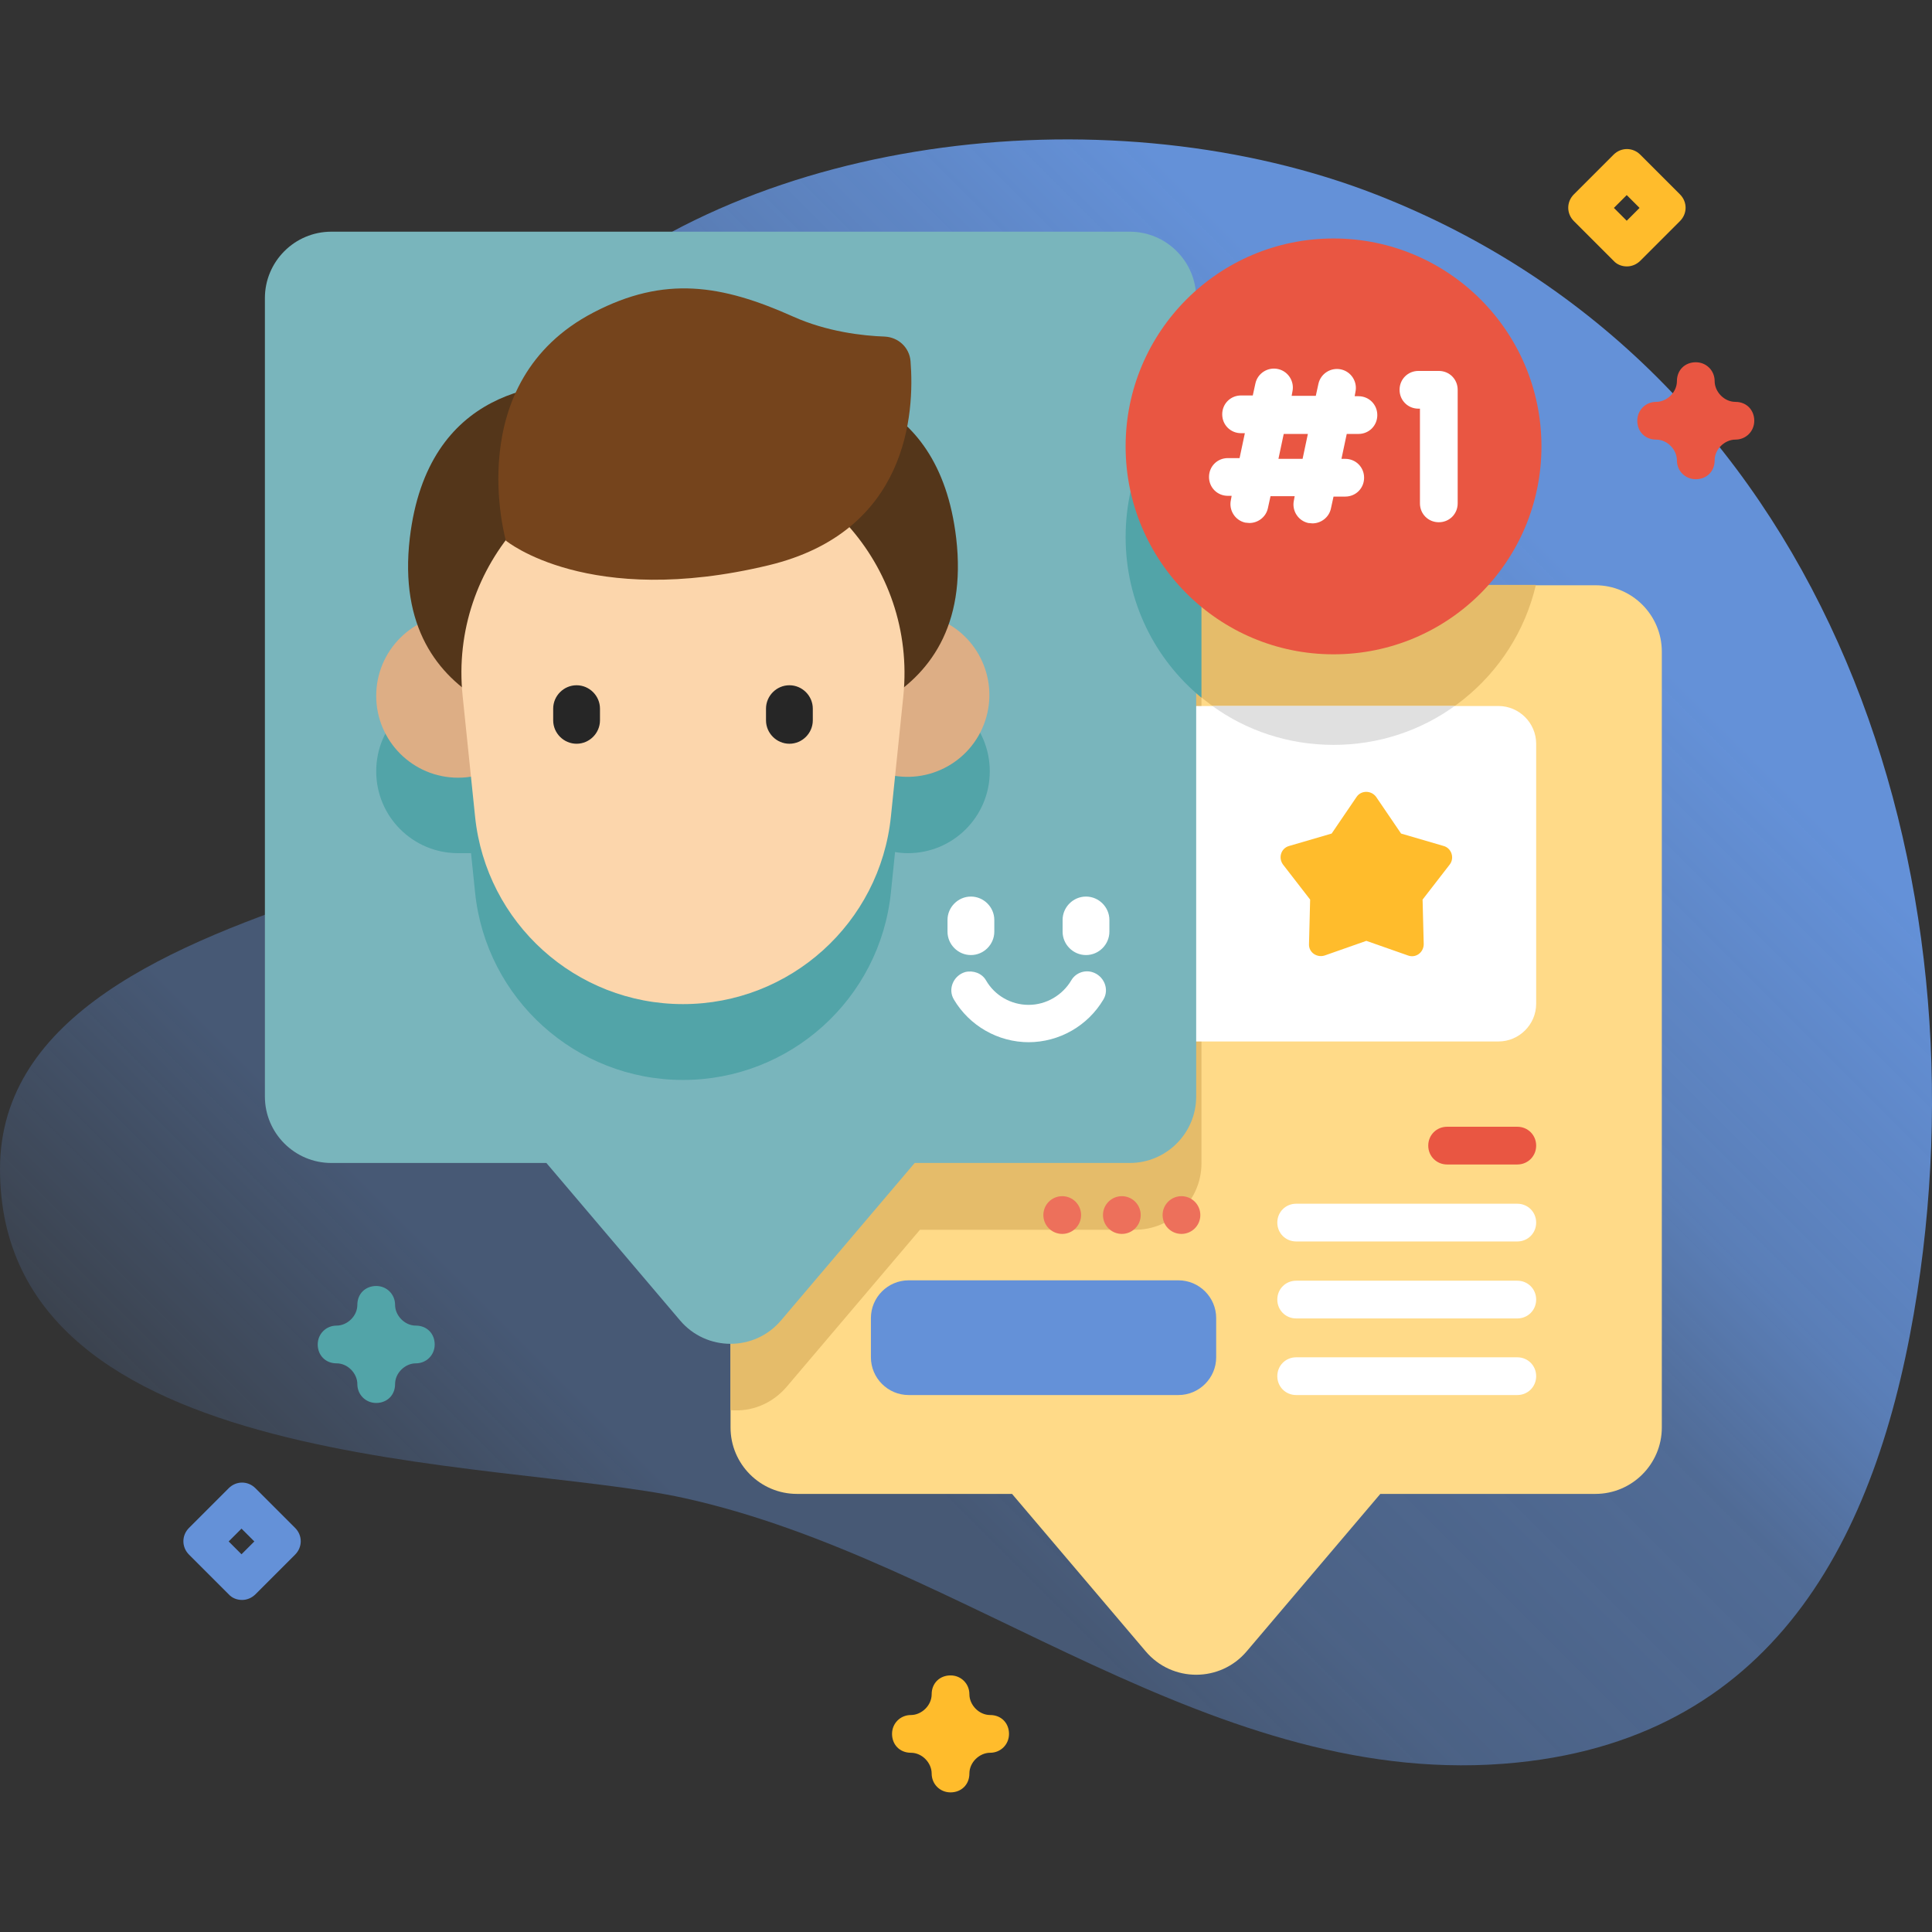 <?xml version="1.0" encoding="UTF-8"?>
<svg id="Capa_1" xmlns="http://www.w3.org/2000/svg" version="1.1" xmlns:xlink="http://www.w3.org/1999/xlink" viewBox="0 0 512 512">
  <rect x="0" y="0" width="512" height="512" fill="#333333" stroke="none"/>
  <!-- Generator: Adobe Illustrator 29.6.1, SVG Export Plug-In . SVG Version: 2.1.1 Build 9)  -->
  <defs>
    <style>
      .st0 {
        fill: #e5bc6a;
      }

      .st1 {
        fill: #54361a;
      }

      .st2 {
        fill: #fff;
      }

      .st3 {
        fill: #fcd6ac;
      }

      .st4 {
        fill: #262626;
      }

      .st5 {
        fill: #e95642;
      }

      .st6 {
        fill: #e0e0e0;
      }

      .st7 {
        fill: #6491d8;
      }

      .st8 {
        fill: #79b5bc;
      }

      .st9 {
        fill: #ed705b;
      }

      .st10 {
        fill: #ddae85;
      }

      .st11 {
        fill: #ffda88;
      }

      .st12 {
        fill: #75441c;
      }

      .st13 {
        fill: #ffbc2c;
      }

      .st14 {
        fill: url(#linear-gradient);
      }

      .st15 {
        fill: #52a4a8;
      }
    </style>
    <linearGradient id="linear-gradient" x1="73" y1="482.6" x2="416.3" y2="139.2" gradientTransform="translate(0 12)" gradientUnits="userSpaceOnUse">
      <stop offset="0" stop-color="#6491d8" stop-opacity="0"/>
      <stop offset=".3" stop-color="#6491d8" stop-opacity=".4"/>
      <stop offset=".4" stop-color="#6491d8" stop-opacity=".4"/>
      <stop offset=".5" stop-color="#6491d8" stop-opacity=".5"/>
      <stop offset=".7" stop-color="#6491d8" stop-opacity=".6"/>
      <stop offset=".8" stop-color="#6491d8" stop-opacity=".8"/>
      <stop offset="1" stop-color="#6491d8"/>
    </linearGradient>
  </defs>
  <path class="st14" d="M364.8,51.6c-69.1-27-164.8-16.8-217.7,31.5-37.3,34.1-8.4,43.8,17,106.2C182.6,234.5,0,228.2,0,309.8s132.3,76.4,181.3,87.2c75,16.5,140.5,78.2,220.7,70.1,69.8-7.1,96.4-61.9,106.1-124.6,18.1-117-26.3-245.1-143.3-290.9h0Z"/>
  <path class="st11" d="M440.4,172.7v205.6c0,9.7-7.9,17.6-17.6,17.6h-57l-35.4,41.7c-7,8.3-19.8,8.3-26.8,0l-35.4-41.7h-57c-9.7,0-17.6-7.9-17.6-17.6v-205.6c0-9.7,7.9-17.6,17.6-17.6h211.6c9.7,0,17.6,7.9,17.6,17.6h0Z"/>
  <path class="st0" d="M318.4,155.1v153.2c0,9.7-7.9,17.6-17.6,17.6h-57l-35.4,41.7c-3.9,4.5-9.4,6.6-14.8,6.1v-201c0-9.7,7.9-17.6,17.6-17.6h107.2Z"/>
  <path class="st0" d="M407,155.1c-5.7,24.3-27.6,42.3-53.6,42.3s-47.9-18.1-53.6-42.4h107.2Z"/>
  <path class="st2" d="M407.1,197.1v68.9c0,5.5-4.5,10-10,10h-172.4c-5.5,0-10-4.5-10-10v-68.9c0-5.5,4.5-10,10-10h172.4c5.5,0,10,4.5,10,10Z"/>
  <path class="st6" d="M385.5,187.1c-9,6.5-20.1,10.3-32.1,10.3s-23.1-3.8-32.1-10.3h64.2Z"/>
  <path class="st8" d="M317,79v211.6c0,9.7-7.9,17.6-17.6,17.6h-57l-35.4,41.7c-7,8.3-19.8,8.3-26.8,0l-35.4-41.7h-57c-9.7,0-17.6-7.9-17.6-17.6V79c0-9.7,7.9-17.6,17.6-17.6h211.6c9.7,0,17.6,7.9,17.6,17.6Z"/>
  <path class="st15" d="M240.6,182.7c-1,0-2,0-3,.2-6.7-24.7-29.3-43.2-56.6-43.2s-49.9,18.5-56.6,43.2c-1-.1-2-.2-3-.2-12,0-21.7,9.7-21.7,21.7s9.7,21.7,21.7,21.7,2.3,0,3.4-.3l1.1,10.7c2.9,28.2,26.7,49.7,55.1,49.7s52.2-21.5,55.1-49.7l1.1-10.7c1.1.2,2.3.3,3.4.3,12,0,21.7-9.7,21.7-21.7s-9.7-21.7-21.7-21.7h0Z"/>
  <path class="st2" d="M257.3,253.1c-3.4,0-6.2-2.8-6.2-6.2v-3.1c0-3.4,2.8-6.2,6.2-6.2s6.2,2.8,6.2,6.2v3.1c0,3.4-2.8,6.2-6.2,6.2Z"/>
  <path class="st2" d="M287.8,253.1c-3.4,0-6.2-2.8-6.2-6.2v-3.1c0-3.4,2.8-6.2,6.2-6.2s6.2,2.8,6.2,6.2v3.1c0,3.4-2.8,6.2-6.2,6.2Z"/>
  <path class="st2" d="M272.5,276.2c8.3,0,15.8-4.4,19.9-11.3,1.7-2.8.1-6.4-3-7.3-2.1-.6-4.4.3-5.5,2.2-2.3,3.9-6.6,6.5-11.3,6.5s-9-2.5-11.3-6.5c-1.1-1.9-3.4-2.7-5.5-2.2-3.1.9-4.7,4.5-3,7.3,4.1,6.9,11.6,11.3,19.9,11.3h-.2Z"/>
  <path class="st15" d="M318.4,99.8v85.1c-12.3-10.1-20.1-25.4-20.1-42.6s7.8-32.4,20.1-42.5h0Z"/>
  <circle class="st10" cx="121.4" cy="184.4" r="21.7"/>
  <circle class="st10" cx="240.5" cy="184.3" r="21.7" transform="translate(-10.3 354.2) rotate(-71.6)"/>
  <path class="st1" d="M159.6,101.8c-15.1-1.3-46.3,1-51,40.8-5.5,47.1,40.5,51.4,51,51.8v-92.6Z"/>
  <path class="st1" d="M202.4,101.8c15.1-1.3,46.3,1,51,40.8,5.5,47.1-40.5,51.4-51,51.8v-92.6Z"/>
  <path class="st3" d="M181,266.1c-28.4,0-52.2-21.5-55.1-49.7l-3.3-32c-3.6-34.6,23.6-64.7,58.4-64.7s61.9,30.1,58.4,64.7l-3.3,32c-2.9,28.2-26.7,49.7-55.1,49.7h0Z"/>
  <path class="st12" d="M134.1,143.3s21.8,18,69.6,6.5c37-8.9,38.7-40.4,37.6-54.1-.3-3.6-3.2-6.3-6.8-6.5-5.9-.2-15.4-1.3-24.3-5.3-19-8.5-34.1-10.9-52.9-1.1-35.4,18.4-23.2,60.6-23.2,60.6h0Z"/>
  <path class="st4" d="M152.8,197.1c-3.4,0-6.2-2.8-6.2-6.2v-3.1c0-3.4,2.8-6.2,6.2-6.2s6.2,2.8,6.2,6.2v3.1c0,3.4-2.8,6.2-6.2,6.2Z"/>
  <path class="st4" d="M209.2,197.1c-3.4,0-6.2-2.8-6.2-6.2v-3.1c0-3.4,2.8-6.2,6.2-6.2s6.2,2.8,6.2,6.2v3.1c0,3.4-2.8,6.2-6.2,6.2Z"/>
  <path class="st5" d="M383.5,308.6h18.6c2.8,0,5-2.2,5-5s-2.2-5-5-5h-18.6c-2.8,0-5,2.2-5,5s2.2,5,5,5Z"/>
  <path class="st2" d="M343.5,329h58.6c2.8,0,5-2.2,5-5s-2.2-5-5-5h-58.6c-2.8,0-5,2.2-5,5s2.2,5,5,5Z"/>
  <path class="st2" d="M343.5,349.4h58.6c2.8,0,5-2.2,5-5s-2.2-5-5-5h-58.6c-2.8,0-5,2.2-5,5s2.2,5,5,5Z"/>
  <path class="st2" d="M343.5,369.7h58.6c2.8,0,5-2.2,5-5s-2.2-5-5-5h-58.6c-2.8,0-5,2.2-5,5s2.2,5,5,5Z"/>
  <path class="st7" d="M240.8,369.7h71.5c5.5,0,10-4.5,10-10v-10.4c0-5.5-4.5-10-10-10h-71.5c-5.5,0-10,4.5-10,10v10.4c0,5.5,4.5,10,10,10h0Z"/>
  <circle class="st9" cx="281.5" cy="322" r="5"/>
  <circle class="st9" cx="297.3" cy="322" r="5"/>
  <circle class="st9" cx="313.1" cy="322" r="5"/>
  <path class="st13" d="M362.2,249.3l-11.1,3.9c-2.1.7-4.3-.8-4.2-3l.3-11.8-7.2-9.3c-1.3-1.8-.5-4.3,1.6-4.9l11.3-3.3,6.6-9.7c1.2-1.8,3.9-1.8,5.2,0l6.6,9.7,11.3,3.3c2.1.6,2.9,3.2,1.6,4.9l-7.2,9.3.3,11.8c0,2.2-2.1,3.8-4.2,3l-11.1-3.9h.2Z"/>
  <circle class="st5" cx="353.4" cy="118.3" r="55.1"/>
  <path class="st2" d="M381.3,98.3h-5.4c-2.8,0-5,2.2-5,5s2.2,5,5,5h.4v25.1c0,2.8,2.2,5,5,5s5-2.2,5-5v-30.1c0-2.8-2.2-5-5-5Z"/>
  <path class="st2" d="M360,105h-1l.2-1.1c.6-2.7-1.1-5.4-3.8-6-2.7-.6-5.4,1.1-6,3.8l-.7,3.2h-6.4l.2-1.1c.6-2.7-1.1-5.4-3.8-6-2.7-.6-5.4,1.1-6,3.8l-.7,3.2h-3.1c-2.8,0-5,2.2-5,5s2.2,5,5,5h1l-1.4,6.6h-3.1c-2.8,0-5,2.2-5,5s2.2,5,5,5h1l-.2,1.1c-.6,2.7,1.1,5.4,3.8,6,.4,0,.7.1,1.1.1,2.3,0,4.4-1.6,4.9-3.9l.7-3.2h6.4l-.2,1.1c-.6,2.7,1.1,5.4,3.8,6,.4,0,.7.1,1.1.1,2.3,0,4.4-1.6,4.9-3.9l.7-3.2h3.1c2.8,0,5-2.2,5-5s-2.2-5-5-5h-1l1.4-6.6h3.1c2.8,0,5-2.2,5-5s-2.2-5-5-5h0ZM345.2,121.6h-6.4l1.4-6.6h6.4l-1.4,6.6Z"/>
  <path class="st5" d="M449.4,127c-2.8,0-5-2.2-5-5s-2.5-5.5-5.5-5.5-5-2.2-5-5,2.2-5,5-5,5.5-2.5,5.5-5.5,2.2-5,5-5,5,2.2,5,5,2.5,5.5,5.5,5.5,5,2.2,5,5-2.2,5-5,5-5.5,2.5-5.5,5.5-2.2,5-5,5Z"/>
  <path class="st15" d="M99.7,371.8c-2.8,0-5-2.2-5-5s-2.5-5.5-5.5-5.5-5-2.2-5-5,2.2-5,5-5,5.5-2.5,5.5-5.5,2.2-5,5-5,5,2.2,5,5,2.5,5.5,5.5,5.5,5,2.2,5,5-2.2,5-5,5-5.5,2.5-5.5,5.5-2.2,5-5,5Z"/>
  <path class="st13" d="M251.9,475c-2.8,0-5-2.2-5-5s-2.5-5.5-5.5-5.5-5-2.2-5-5,2.2-5,5-5,5.5-2.5,5.5-5.5,2.2-5,5-5,5,2.2,5,5,2.5,5.5,5.5,5.5,5,2.2,5,5-2.2,5-5,5-5.5,2.5-5.5,5.5-2.2,5-5,5Z"/>
  <path class="st13" d="M431.1,70.6c-1.3,0-2.6-.5-3.5-1.5l-10.5-10.5c-2-2-2-5.1,0-7.1l10.5-10.5c2-2,5.1-2,7.1,0l10.5,10.5c2,2,2,5.1,0,7.1l-10.5,10.5c-1,1-2.3,1.5-3.5,1.5h-.1ZM427.7,55.1l3.4,3.4,3.4-3.4-3.4-3.4-3.4,3.4Z"/>
  <path class="st7" d="M64.1,424c-1.3,0-2.6-.5-3.5-1.5l-10.5-10.5c-2-2-2-5.1,0-7.1l10.5-10.5c2-2,5.1-2,7.1,0l10.5,10.5c2,2,2,5.1,0,7.1l-10.5,10.5c-1,1-2.3,1.5-3.5,1.5h0ZM60.6,408.5l3.4,3.4,3.4-3.4-3.4-3.4-3.4,3.4Z"/>
</svg>
